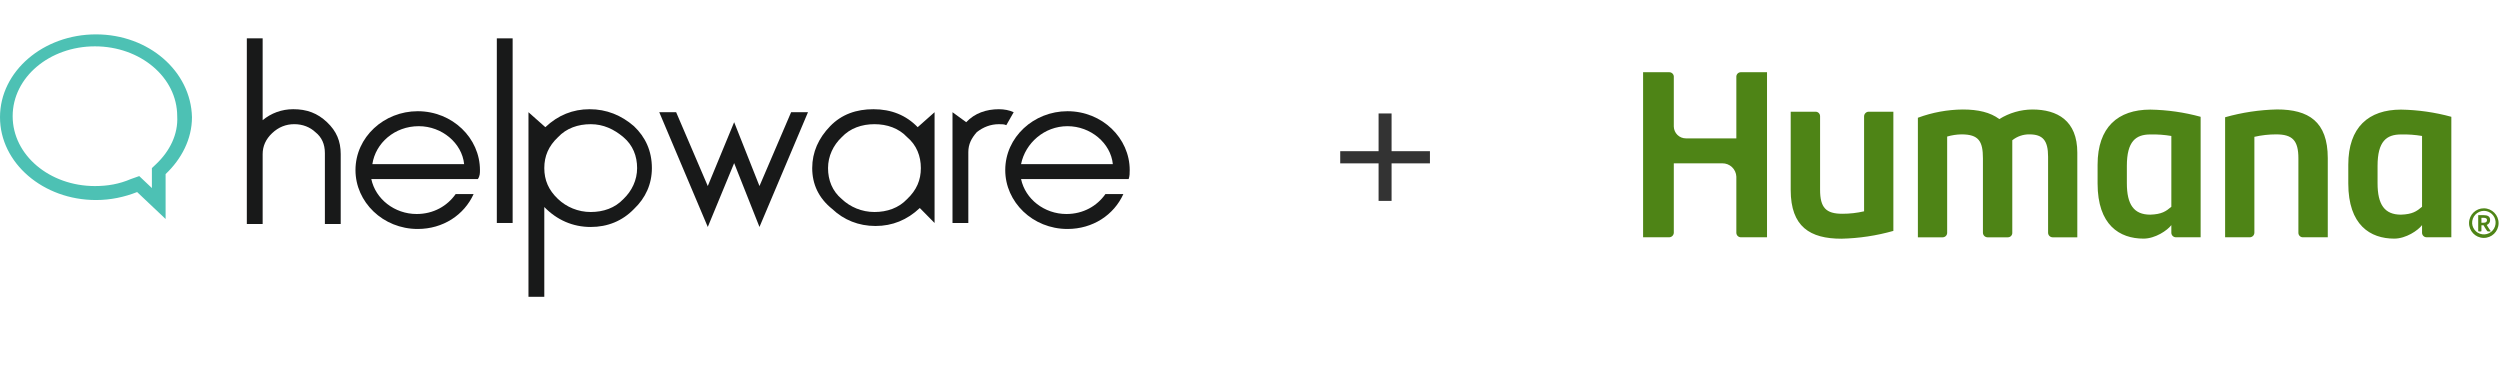 <svg width="327" height="48" viewBox="0 0 327 48" fill="none" xmlns="http://www.w3.org/2000/svg">
<g clip-path="url(#clip0_340_45)">
<path d="M96.027 21.334L92.578 29.688L86.231 14.677H88.439L92.578 24.336L96.027 15.982L99.339 24.336L103.478 14.677H105.685L99.339 29.688L96.027 21.334Z" fill="#181919"/>
<path d="M114.378 16.244C112.722 16.244 111.204 16.766 110.1 17.941C108.997 18.985 108.307 20.421 108.307 21.987C108.307 23.553 108.859 24.989 110.1 26.033C111.204 27.078 112.722 27.73 114.378 27.73C116.033 27.73 117.551 27.208 118.655 26.033C119.896 24.859 120.448 23.553 120.448 21.987C120.448 20.421 119.896 18.985 118.655 17.941C117.551 16.766 116.033 16.244 114.378 16.244ZM120.31 27.208C118.655 28.775 116.723 29.558 114.515 29.558C112.308 29.558 110.376 28.775 108.859 27.339C107.065 25.903 106.237 24.076 106.237 21.987C106.237 19.898 107.065 18.071 108.583 16.505C110.1 14.938 112.032 14.286 114.24 14.286C116.585 14.286 118.517 15.069 120.034 16.635L122.242 14.677V29.166L120.31 27.208Z" fill="#181919"/>
<path d="M132.59 14.677L131.624 16.374C131.348 16.244 131.072 16.244 130.658 16.244C129.554 16.244 128.589 16.635 127.761 17.288C127.071 18.071 126.657 18.854 126.657 19.898V29.166H124.587V14.677L126.381 15.983C127.485 14.808 129.002 14.286 130.658 14.286C131.348 14.286 132.038 14.416 132.59 14.677Z" fill="#181919"/>
<path d="M42.495 20.028C42.495 18.853 42.081 17.939 41.253 17.287C40.563 16.634 39.598 16.242 38.494 16.242C37.39 16.242 36.424 16.634 35.596 17.417C34.769 18.2 34.355 19.114 34.355 20.158V29.295H32.285V5.017H34.355V15.72C35.459 14.806 36.838 14.284 38.356 14.284C40.149 14.284 41.529 14.806 42.771 15.981C44.013 17.156 44.565 18.461 44.565 20.158V29.295H42.495V20.028Z" fill="#181919"/>
<path d="M67.053 5.017H64.984V29.165H67.053V5.017Z" fill="#181919"/>
<path d="M77.265 27.73C78.92 27.73 80.438 27.208 81.542 26.033C82.645 24.989 83.335 23.553 83.335 21.987C83.335 20.421 82.784 18.985 81.542 17.941C80.3 16.896 78.92 16.244 77.265 16.244C75.609 16.244 74.091 16.766 72.988 17.941C71.746 19.115 71.194 20.421 71.194 21.987C71.194 23.553 71.746 24.859 72.988 26.033C74.091 27.078 75.609 27.73 77.265 27.73ZM71.194 27.078V38.825H69.124V14.677M77.265 29.688C74.919 29.688 72.85 28.775 71.194 27.078V38.825H69.124V14.677L71.332 16.635C72.988 15.069 74.919 14.286 77.127 14.286C79.334 14.286 81.266 15.069 82.921 16.505C84.439 17.941 85.267 19.768 85.267 21.987C85.267 24.076 84.439 25.903 82.921 27.339C81.404 28.905 79.472 29.688 77.265 29.688Z" fill="#181919"/>
<path d="M20.419 21.465L19.868 21.987V24.598L18.212 23.031L17.108 23.423C15.591 24.075 14.073 24.337 12.417 24.337C6.485 24.337 1.656 20.29 1.656 15.199C1.656 10.109 6.485 6.062 12.417 6.062C18.35 6.062 23.179 10.109 23.179 15.199C23.317 17.549 22.213 19.768 20.419 21.465ZM12.555 4.496C5.657 4.496 0 9.326 0 15.33C0 21.334 5.657 26.164 12.555 26.164C14.487 26.164 16.28 25.772 17.936 25.12L21.661 28.644V22.77C23.731 20.812 25.11 18.202 25.11 15.33C24.973 9.326 19.454 4.496 12.555 4.496Z" fill="#4DC1B4"/>
<path d="M54.775 16.505C57.811 16.505 60.432 18.724 60.708 21.465H48.705C49.118 18.724 51.602 16.505 54.775 16.505ZM62.778 22.248C62.778 18.071 59.19 14.547 54.637 14.547C50.222 14.547 46.497 17.94 46.497 22.248C46.497 26.425 50.084 29.949 54.637 29.949C57.949 29.949 60.708 28.122 61.95 25.381H59.604C58.5 26.947 56.707 27.991 54.499 27.991C51.602 27.991 49.118 26.033 48.567 23.423H62.502C62.778 23.031 62.778 22.639 62.778 22.248Z" fill="#181919"/>
<path d="M139.626 16.505C142.661 16.505 145.283 18.724 145.559 21.465H133.555C134.107 18.724 136.591 16.505 139.626 16.505ZM147.766 22.248C147.766 18.071 144.179 14.547 139.626 14.547C135.211 14.547 131.486 17.94 131.486 22.248C131.486 26.425 135.073 29.949 139.626 29.949C142.937 29.949 145.697 28.122 146.938 25.381H144.593C143.489 26.947 141.696 27.991 139.488 27.991C136.591 27.991 134.107 26.033 133.555 23.423H147.628C147.766 23.031 147.766 22.639 147.766 22.248Z" fill="#181919"/>
</g>
<path d="M187.036 21.368H182.018V26.277H180.319V21.368H175.301V19.776H180.319V14.84H182.018V19.776H187.036V21.368Z" fill="#333333"/>
<g clip-path="url(#clip1_340_45)">
<path d="M326.815 29.222C326.793 30.292 325.91 31.141 324.843 31.119C323.776 31.097 322.929 30.213 322.95 29.143C322.972 28.084 323.838 27.239 324.896 27.246C325.965 27.255 326.824 28.131 326.815 29.203L326.815 29.222ZM323.355 29.222C323.368 29.424 323.421 29.621 323.511 29.802C323.601 29.984 323.725 30.146 323.877 30.279C324.029 30.412 324.206 30.514 324.397 30.578C324.588 30.643 324.79 30.669 324.992 30.656C325.193 30.642 325.39 30.589 325.571 30.499C325.752 30.41 325.913 30.285 326.046 30.133C326.179 29.98 326.281 29.803 326.345 29.611C326.41 29.42 326.436 29.217 326.423 29.015C326.396 28.627 326.224 28.262 325.941 27.996C325.658 27.729 325.284 27.58 324.895 27.578C324.685 27.581 324.478 27.626 324.286 27.711C324.094 27.796 323.921 27.919 323.777 28.073C323.633 28.226 323.522 28.407 323.449 28.604C323.377 28.802 323.344 29.012 323.355 29.222ZM324.844 28.14C325.366 28.14 325.706 28.294 325.706 28.758C325.716 28.901 325.679 29.043 325.6 29.163C325.521 29.283 325.405 29.373 325.27 29.421L325.396 29.644C325.514 29.842 325.642 30.033 325.782 30.216C325.808 30.254 325.74 30.274 325.632 30.274H325.508C325.38 30.274 325.344 30.249 325.322 30.224C325.217 30.085 325.121 29.94 325.035 29.788L324.848 29.464H324.57V30.227C324.57 30.249 324.528 30.274 324.446 30.274H324.278C324.198 30.274 324.149 30.249 324.149 30.227V28.14H324.844ZM324.57 29.131H324.88C325.179 29.131 325.298 28.988 325.298 28.79C325.298 28.531 325.051 28.488 324.833 28.488H324.57V29.131ZM244.426 14.611C244.265 14.613 244.112 14.678 243.999 14.793C243.886 14.907 243.823 15.061 243.822 15.222V27.64C242.888 27.855 241.933 27.963 240.974 27.961C238.839 27.961 238.066 27.165 238.066 24.827V15.222C238.069 15.144 238.057 15.065 238.03 14.992C238.002 14.918 237.96 14.851 237.906 14.794C237.852 14.737 237.787 14.691 237.715 14.66C237.643 14.629 237.566 14.612 237.488 14.611H234.224V24.853C234.224 29.66 236.756 31.223 240.859 31.223C243.157 31.172 245.44 30.829 247.652 30.202V14.611H244.426ZM294.27 31.038C294.431 31.036 294.584 30.971 294.697 30.857C294.81 30.743 294.873 30.588 294.873 30.428V17.897C295.807 17.683 296.762 17.576 297.72 17.577C299.857 17.577 300.63 18.374 300.63 20.711V30.427C300.627 30.506 300.639 30.584 300.666 30.658C300.694 30.732 300.736 30.799 300.79 30.856C300.844 30.913 300.908 30.958 300.98 30.99C301.052 31.021 301.13 31.037 301.208 31.038H304.473V20.685C304.473 15.877 301.94 14.316 297.838 14.316C295.539 14.367 293.256 14.71 291.044 15.337V31.038H294.27V31.038ZM281.255 14.337C277.031 14.337 274.365 16.633 274.365 21.543V24.006C274.365 29.446 277.248 31.212 280.373 31.212C281.911 31.212 283.493 30.135 284.011 29.446V30.463C284.017 30.614 284.08 30.757 284.187 30.863C284.294 30.969 284.436 31.03 284.587 31.035H287.843V15.277C285.695 14.689 283.482 14.373 281.255 14.337ZM284.012 27.047C283.305 27.643 282.755 28.028 281.256 28.077C279.114 28.077 278.193 26.766 278.193 23.97V21.693C278.193 18.472 279.377 17.587 281.256 17.587C282.178 17.565 283.101 17.631 284.012 17.784V27.047ZM314.047 14.337C309.822 14.337 307.156 16.633 307.156 21.543V24.006C307.156 29.446 310.039 31.212 313.163 31.212C314.704 31.212 316.285 30.135 316.803 29.446V30.463C316.809 30.614 316.871 30.757 316.978 30.863C317.085 30.969 317.228 31.03 317.378 31.035H320.635V15.277C318.487 14.689 316.273 14.373 314.047 14.337ZM316.803 27.047C316.096 27.643 315.545 28.028 314.047 28.077C311.905 28.077 310.985 26.766 310.985 23.97V21.693C310.985 18.472 312.168 17.587 314.047 17.587C314.97 17.564 315.893 17.631 316.803 17.784V27.047ZM214.916 31.035H218.354C218.505 31.027 218.648 30.962 218.755 30.855C218.862 30.748 218.925 30.604 218.934 30.453V21.363H225.277C225.749 21.356 226.205 21.534 226.548 21.859C226.891 22.185 227.094 22.631 227.114 23.104V30.453C227.116 30.605 227.177 30.75 227.283 30.858C227.389 30.967 227.533 31.03 227.684 31.035H231.126V9.447H227.684C227.539 9.45 227.399 9.507 227.294 9.607C227.188 9.708 227.124 9.844 227.114 9.99V18.099H220.512C220.101 18.099 219.706 17.938 219.411 17.651C219.116 17.364 218.945 16.973 218.934 16.561V9.99C218.922 9.843 218.856 9.707 218.748 9.606C218.641 9.506 218.5 9.449 218.354 9.447H214.916V31.035ZM265.831 14.322C264.303 14.332 262.808 14.767 261.512 15.577C260.335 14.69 258.729 14.322 256.743 14.322C254.734 14.338 252.743 14.703 250.859 15.402V31.04H254.11C254.187 31.038 254.263 31.022 254.334 30.991C254.405 30.961 254.469 30.916 254.523 30.861C254.577 30.806 254.619 30.74 254.647 30.668C254.676 30.596 254.69 30.52 254.689 30.442L254.688 30.428V17.861C255.3 17.681 255.934 17.585 256.572 17.577C258.821 17.577 259.367 18.481 259.367 20.713V30.427C259.366 30.585 259.426 30.737 259.534 30.851C259.643 30.965 259.791 31.032 259.948 31.039H262.626C262.705 31.04 262.784 31.025 262.857 30.994C262.93 30.964 262.996 30.918 263.05 30.861C263.105 30.803 263.147 30.735 263.174 30.66C263.201 30.586 263.212 30.507 263.207 30.427V18.347C263.842 17.836 264.635 17.563 265.45 17.577C267.186 17.577 267.889 18.359 267.889 20.491V30.427C267.886 30.585 267.945 30.737 268.053 30.851C268.161 30.966 268.309 31.033 268.466 31.039H271.712V19.965C271.712 15.767 269.098 14.322 265.831 14.322Z" fill="#4E8416"/>
</g>
<defs>
<clipPath id="clip0_340_45">
<rect width="147.766" height="34.329" fill="white" transform="translate(0 4.496)"/>
</clipPath>
<clipPath id="clip1_340_45">
<rect width="111.899" height="21.799" fill="white" transform="translate(214.916 9.436)"/>
</clipPath>
</defs>
</svg>

